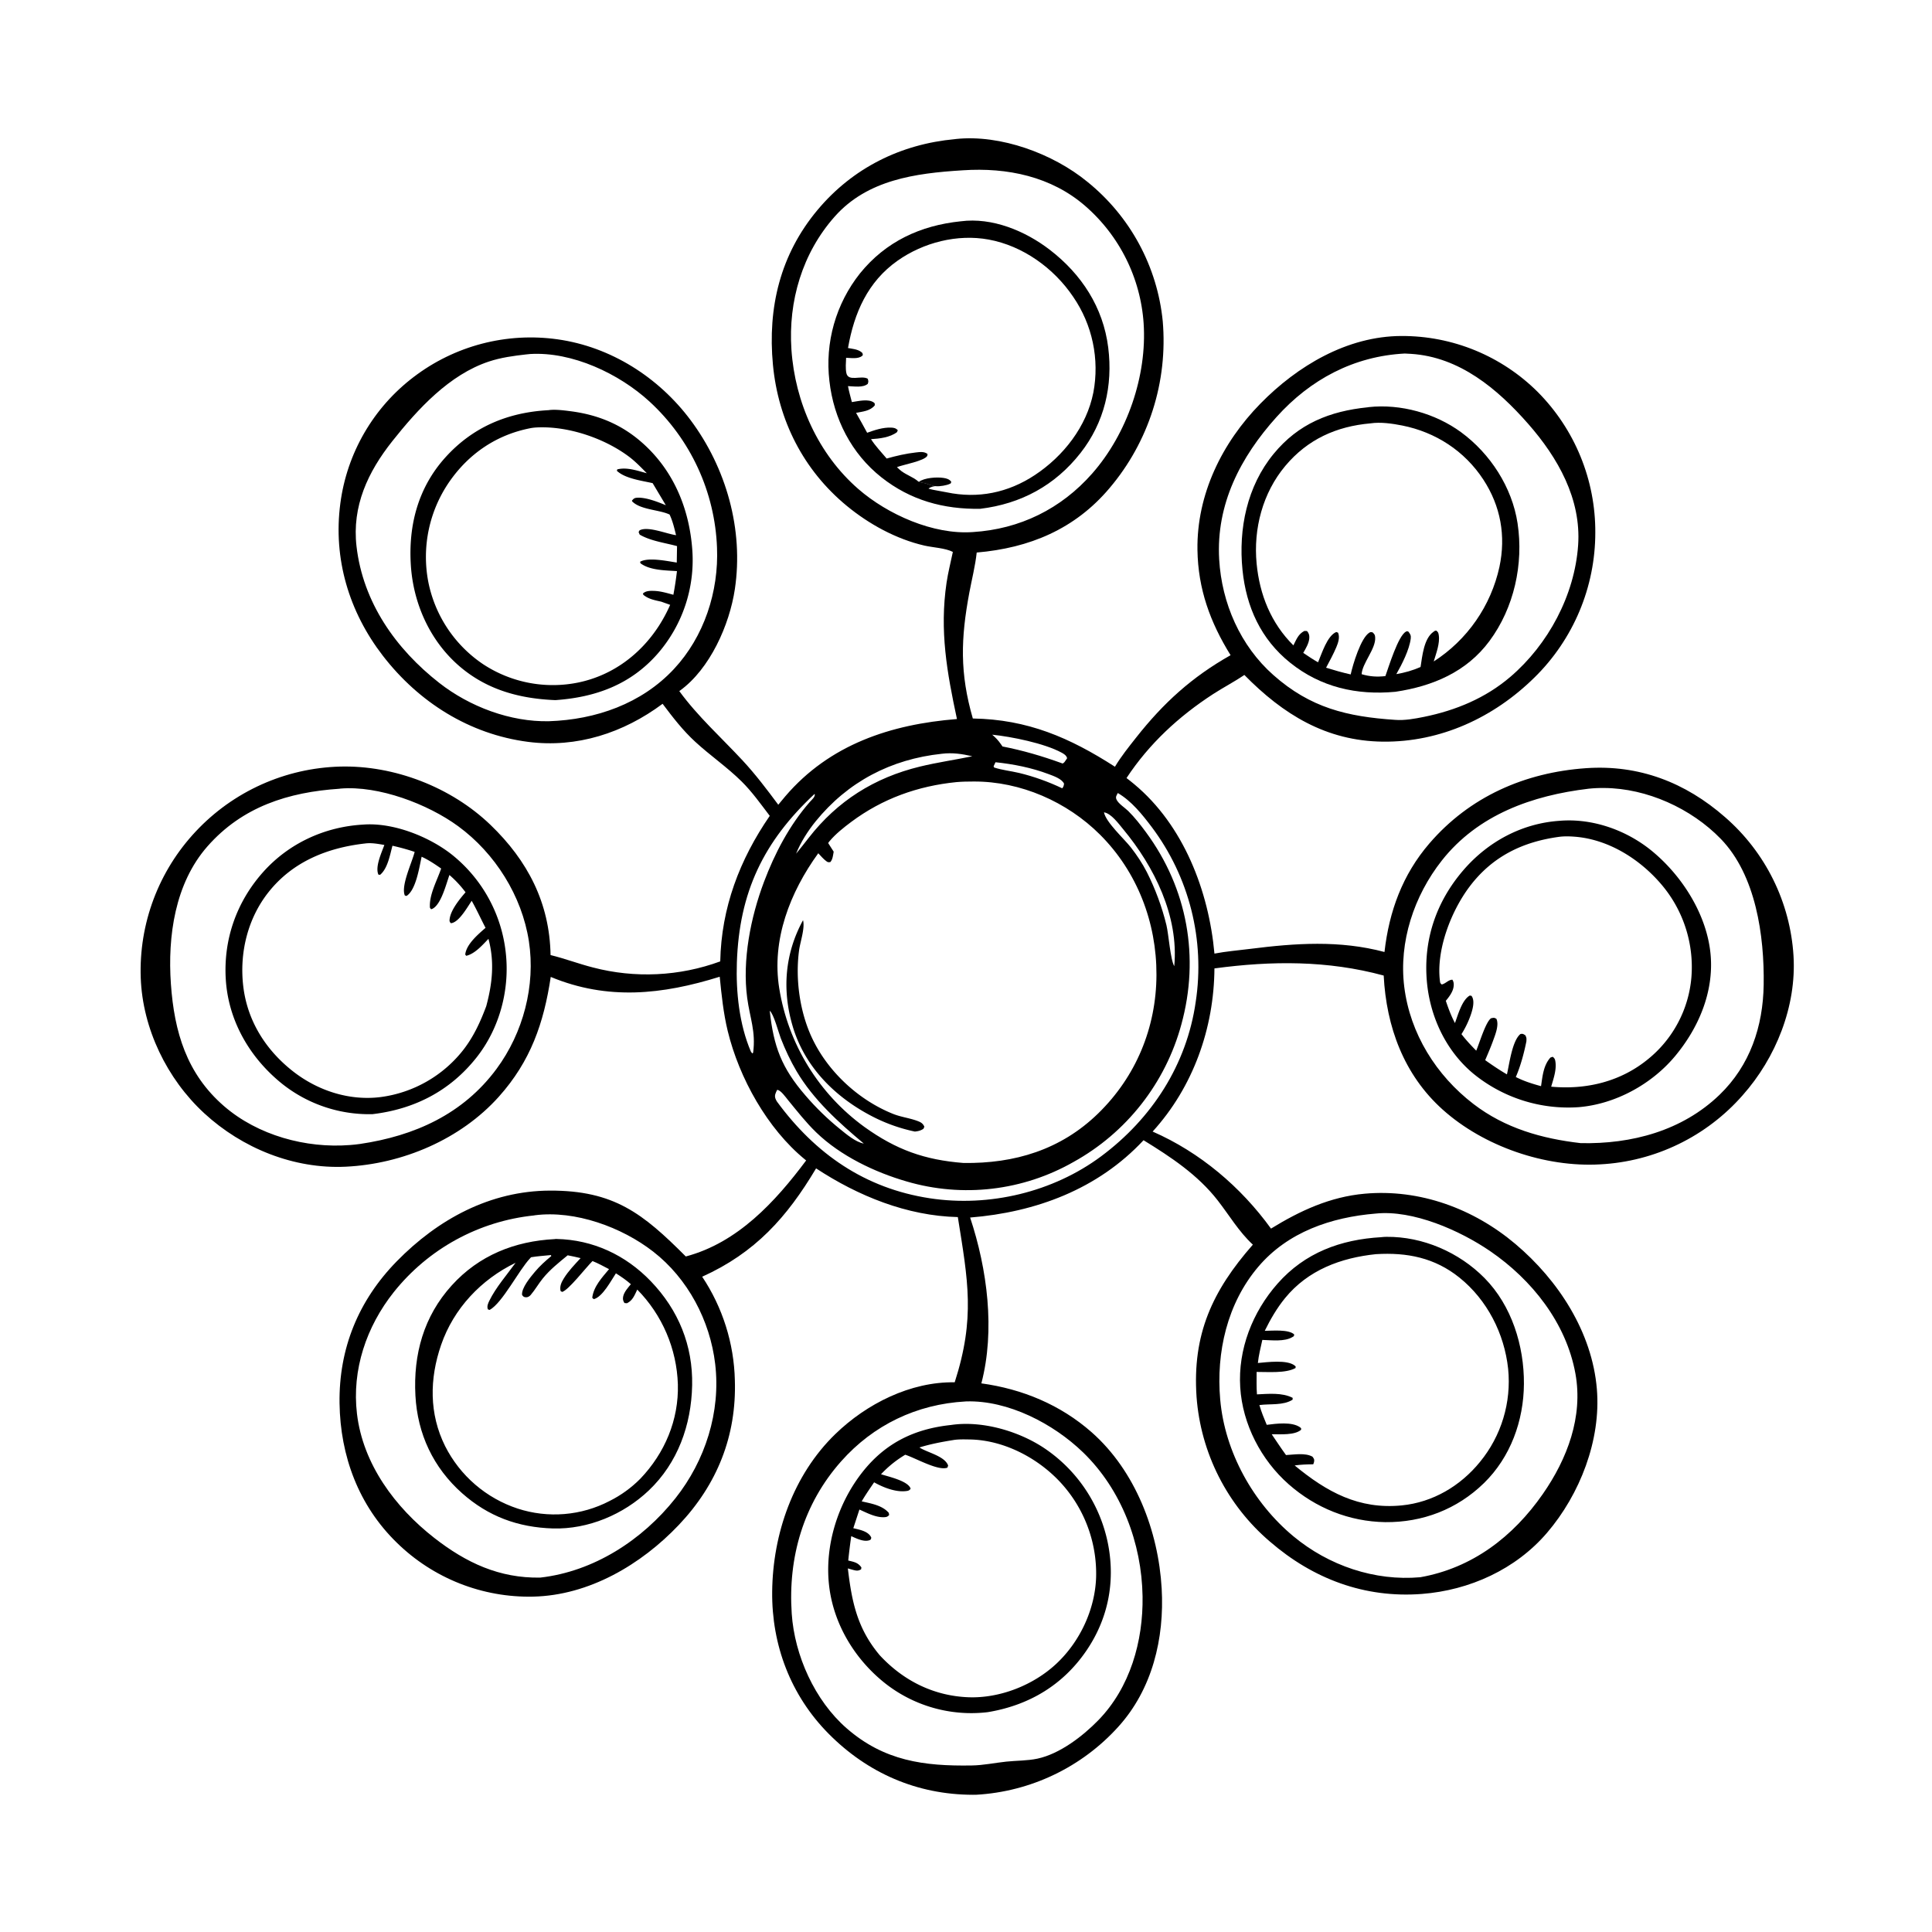 
<svg class="logo-svg" id="logo" xmlns="http://www.w3.org/2000/svg" viewBox="0 0 855 855">
  <path fill="currentColor" d="M422.646 61.576c.113-.019.226-.046.34-.058 19.795-2.113 43.077 6.5 58.241 18.949q.876.706 1.734 1.434.857.728 1.697 1.477.84.749 1.66 1.519.821.77 1.622 1.558.801.79 1.583 1.599.781.809 1.543 1.637.761.829 1.502 1.675.74.847 1.46 1.712.72.865 1.417 1.747.698.882 1.373 1.782.676.9 1.329 1.816.653.916 1.284 1.848.63.932 1.238 1.879.607.948 1.19 1.909.583.963 1.142 1.939.56.976 1.095 1.966.535.989 1.044 1.992.511 1.003.995 2.018.485 1.015.945 2.042.461 1.026.894 2.064.434 1.038.843 2.087.409 1.048.791 2.107.383 1.058.739 2.125.356 1.067.685 2.143.329 1.075.632 2.159.303 1.083.579 2.174.276 1.091.524 2.188.249 1.097.47 2.2.221 1.103.414 2.212.195 1.108.361 2.22.166 1.113.305 2.229t.25 2.236q.106 1.239.181 2.48.076 1.241.121 2.483.044 1.243.059 2.486.014 1.243-.003 2.487-.016 1.243-.064 2.486-.047 1.242-.124 2.483-.077 1.241-.185 2.479-.108 1.239-.246 2.474-.139 1.236-.307 2.468-.169 1.232-.368 2.459-.199 1.228-.429 2.45-.23 1.222-.489 2.438-.26 1.217-.549 2.426-.29 1.209-.608 2.411-.319 1.202-.668 2.395-.348 1.194-.726 2.378-.378 1.185-.785 2.36-.407 1.175-.842 2.34-.436 1.164-.901 2.318-.464 1.153-.957 2.295-.492 1.141-1.014 2.271-.521 1.129-1.069 2.244-.548 1.116-1.124 2.219-.576 1.102-1.178 2.189-.603 1.088-1.232 2.16-.629 1.073-1.285 2.129-.655 1.057-1.337 2.096-.681 1.04-1.388 2.063-.706 1.024-1.438 2.029-.732 1.005-1.488 1.992-.756.987-1.537 1.955-.78.969-1.584 1.917c-15.336 18.177-35.45 26.502-58.77 28.495-.625 5.874-2.165 11.887-3.255 17.705-3.807 20.33-4.273 35.607 1.538 55.74 24.235.392 42.877 8.466 62.896 21.347 2.699-4.527 6.115-8.768 9.375-12.904 12.091-15.339 24.698-26.81 41.801-36.456-9.041-14.567-14.399-29.294-14.663-46.582-.373-24.547 10.876-47.416 27.828-64.719 16.397-16.737 38.423-29.885 62.421-29.961q1.046-.005 2.093.016 1.046.021 2.092.068 1.045.046 2.09.119 1.044.073 2.086.171 1.042.098 2.082.221 1.039.124 2.075.273 1.036.149 2.068.324 1.032.175 2.059.375 1.027.2 2.049.425 1.022.226 2.038.476 1.016.251 2.026.526 1.01.275 2.012.576 1.002.3 1.997.625.994.325 1.981.674.987.349 1.964.723.977.373 1.945.771.969.398 1.926.819.959.422 1.905.867.948.445 1.883.912.936.468 1.861.959.924.491 1.836 1.004.912.514 1.811 1.05.899.536 1.784 1.094.886.558 1.757 1.138.872.579 1.728 1.18.857.601 1.699 1.223.842.622 1.668 1.264.826.642 1.636 1.304.811.663 1.604 1.345.793.682 1.569 1.384.777.702 1.536 1.422.759.72 1.5 1.46.759.765 1.5 1.548.741.784 1.462 1.585.721.801 1.422 1.62.701.819 1.382 1.655.681.837 1.341 1.689.66.852 1.298 1.721.639.868 1.257 1.752.617.884 1.212 1.782.596.899 1.169 1.812.572.913 1.123 1.84.551.927 1.078 1.867.528.941 1.032 1.893.505.953.985 1.918.48.965.938 1.942.457.976.889 1.964.433.988.842 1.985.408.998.791 2.006.384 1.008.743 2.024.358 1.017.692 2.042.333 1.025.642 2.058.308 1.033.592 2.074.282 1.04.54 2.087.257 1.047.488 2.1.232 1.053.437 2.111.205 1.059.384 2.122.179 1.064.332 2.131.154 1.067.28 2.138.127 1.07.227 2.144t.175 2.149q.074 1.075.121 2.152.048 1.077.069 2.155.021 1.078.015 2.156 0 1.115-.028 2.23-.028 1.115-.083 2.229-.056 1.114-.139 2.226-.084 1.112-.194 2.222-.111 1.11-.25 2.217-.138 1.106-.303 2.209-.166 1.103-.358 2.202-.193 1.098-.414 2.192-.221 1.093-.468 2.18-.246 1.088-.521 2.169-.274 1.08-.575 2.154-.301 1.075-.628 2.141-.328 1.065-.681 2.123-.354 1.058-.735 2.107-.379 1.048-.785 2.087-.406 1.039-.837 2.067-.432 1.029-.889 2.046-.457 1.017-.939 2.023-.481 1.005-.989 1.999-.507.994-1.039 1.974-.531.98-1.087 1.947-.555.968-1.135 1.92-.579.953-1.182 1.891-.602.938-1.228 1.862-.626.923-1.275 1.83-.648.907-1.319 1.798-.671.891-1.364 1.765-.694.874-1.407 1.731-.715.857-1.45 1.695-.736.838-1.492 1.659-.756.82-1.532 1.62-.776.801-1.572 1.583c-18.01 17.762-41.618 28.704-67.134 28.416-25.103-.284-44.111-12.05-61.285-29.523-4.41 3.023-9.283 5.528-13.787 8.449-15.192 9.854-28.353 22.001-38.355 37.18q1.734 1.313 3.401 2.709c21.872 18.199 33.002 47.288 35.51 74.978 5.131-.981 10.504-1.419 15.69-2.073 20.105-2.539 39.679-3.93 59.561 1.365 2.043-17.979 7.963-34.192 19.831-47.997 17.841-20.755 42.277-31.448 69.314-33.345 23.453-1.645 43.996 6.279 61.547 21.645q.83.72 1.641 1.46.81.74 1.603 1.501.793.76 1.567 1.539.773.78 1.528 1.579.754.798 1.487 1.615.735.817 1.447 1.652.714.835 1.406 1.687.693.852 1.364 1.722.671.869 1.32 1.755.649.886 1.277 1.787.627.902 1.232 1.818.604.917 1.187 1.848.582.932 1.14 1.878.558.945 1.093 1.904.535.959 1.045 1.932.511.972.997 1.957.486.984.948 1.98.462.997.899 2.005.437 1.007.849 2.026.412 1.018.798 2.046.387 1.028.747 2.065.361 1.037.696 2.083.335 1.046.644 2.1.308 1.054.592 2.115.282 1.061.538 2.129.257 1.068.486 2.143.23 1.074.433 2.153.202 1.079.379 2.163.176 1.084.325 2.172.15 1.088.272 2.179t.216 2.186q.095 1.094.163 2.19c1.372 22.357-7.793 45.189-22.533 61.761q-.741.844-1.504 1.67-.762.826-1.545 1.632-.782.805-1.585 1.592-.802.787-1.624 1.553-.822.766-1.663 1.512-.841.745-1.7 1.47t-1.736 1.426q-.877.703-1.771 1.384-.894.681-1.805 1.339-.911.658-1.837 1.294-.927.635-1.869 1.248-.942.612-1.899 1.2-.957.588-1.929 1.153-.972.564-1.957 1.104-.985.54-1.984 1.055-.999.516-2.01 1.005-1.011.49-2.034.955-1.023.466-2.057.904-1.034.44-2.079.852-1.045.414-2.099.801-1.055.387-2.119.748-1.065.36-2.137.694-1.073.334-2.154.642-1.081.307-2.168.588-1.088.28-2.183.533-1.095.253-2.195.479-1.101.226-2.207.424-1.106.198-2.217.368-1.111.171-2.224.314-1.115.143-2.233.258-1.117.115-2.238.202-1.12.088-2.242.147c-24.365 1.414-51.536-7.926-69.72-24.233-17.174-15.401-24.948-36.665-26.104-59.325-24.819-6.752-49.628-6.556-74.904-3.157-.186 26.439-9.4 52.494-27.351 72.199 20.93 9.159 39.039 24.49 52.382 42.948 12.88-7.93 26.177-14.074 41.424-15.444 24.402-2.192 48.193 6.588 66.748 22.256 18.993 16.039 33.942 38.989 36.041 64.186 1.879 22.569-7.501 46.624-22.059 63.624-13.856 16.18-34.285 25.435-55.382 27.055-25.381 1.949-48.211-6.698-67.248-23.168q-.877-.747-1.734-1.516-.857-.77-1.696-1.559-.839-.79-1.657-1.599-.819-.811-1.617-1.64-.798-.831-1.576-1.68-.777-.85-1.534-1.718-.756-.869-1.491-1.756-.735-.887-1.446-1.792-.713-.905-1.403-1.827-.689-.922-1.356-1.861-.667-.939-1.31-1.894-.643-.955-1.264-1.926-.619-.971-1.215-1.957-.596-.985-1.167-1.986-.571-1-1.117-2.015-.546-1.014-1.066-2.042-.521-1.027-1.016-2.066-.496-1.04-.965-2.092-.47-1.052-.912-2.115-.444-1.063-.861-2.137-.417-1.074-.807-2.158-.39-1.083-.754-2.176-.363-1.093-.699-2.195-.336-1.101-.645-2.211-.309-1.109-.59-2.226-.282-1.116-.536-2.24-.253-1.123-.48-2.253-.226-1.129-.424-2.264-.198-1.135-.368-2.274-.17-1.139-.312-2.282-.141-1.143-.255-2.29-.113-1.146-.198-2.295c-1.902-27.699 7.015-46.98 24.921-67.362-6.27-5.826-10.367-12.912-15.578-19.605-8.807-11.316-20.73-19.202-32.799-26.614-20.236 21.693-47.689 31.875-76.746 34.218 7.593 22.919 11.14 49.819 4.971 73.386 18.114 2.488 34.977 9.457 48.793 21.625 19.381 17.069 29.567 43.807 31.006 69.192 1.248 22.044-4.146 44.574-19.244 61.206q-.75.828-1.519 1.638-.77.809-1.558 1.599-.789.79-1.597 1.562-.808.771-1.634 1.522-.826.751-1.67 1.482-.845.731-1.707 1.442-.862.709-1.741 1.399-.879.689-1.775 1.356-.896.667-1.807 1.313-.912.645-1.838 1.268-.927.623-1.869 1.222-.942.601-1.898 1.177-.956.577-1.926 1.131-.97.553-1.953 1.083-.984.53-1.979 1.036-.996.505-2.004.987-1.008.481-2.027.938-1.019.457-2.049.889-1.029.431-2.07.838-1.04.407-2.09.788-1.05.381-2.108.737-1.059.355-2.126.685-1.067.33-2.142.633-1.075.303-2.157.581-1.082.277-2.17.529-1.088.251-2.183.475-1.094.225-2.193.422-1.1.198-2.203.369-1.104.17-2.212.315-1.107.144-2.218.261-1.111.117-2.224.207-1.114.09-2.229.153-.735.012-1.469.011c-24.666-.044-46.557-9.588-63.842-27.054-16.721-16.896-25.193-39.157-24.943-62.857.27-25.602 9.321-51.647 27.925-69.703 13.841-13.434 33.306-23.255 52.851-22.926 9.154-28.47 5.861-45.023 1.385-73.121-22.487-.506-44.186-9.36-62.73-21.553-12.92 21.7-26.955 37.35-50.408 47.946q.844 1.267 1.643 2.562.799 1.296 1.551 2.619.753 1.323 1.458 2.671.706 1.349 1.363 2.721.658 1.373 1.267 2.768.608 1.395 1.168 2.81.559 1.415 1.068 2.849.509 1.435.967 2.886.459 1.451.865 2.918.407 1.466.762 2.947.354 1.48.657 2.971.302 1.492.552 2.993.249 1.502.446 3.011.196 1.509.339 3.024.144 1.516.233 3.035.09 1.519.126 3.041c.775 24.582-7.797 46.074-24.748 63.967-16.676 17.604-39.799 31.242-64.497 31.782q-1.04.022-2.081.02-1.041-.003-2.082-.032-1.04-.029-2.079-.084-1.04-.055-2.076-.135-1.038-.081-2.073-.187-1.035-.106-2.067-.238-1.032-.133-2.061-.29-1.029-.158-2.053-.342-1.024-.183-2.044-.392-1.019-.209-2.033-.443-1.014-.234-2.022-.493-1.008-.26-2.009-.544-1.001-.284-1.995-.593-.994-.309-1.98-.643-.985-.334-1.962-.692-.978-.358-1.945-.74-.968-.383-1.926-.789-.958-.407-1.905-.837-.948-.43-1.884-.884-.937-.453-1.862-.93-.925-.476-1.837-.976-.913-.5-1.813-1.022-.9-.522-1.787-1.066-.887-.545-1.761-1.111-.872-.566-1.731-1.154-.859-.587-1.702-1.197-.844-.609-1.672-1.239-.829-.63-1.641-1.28-.812-.65-1.609-1.32-.796-.67-1.575-1.36-.779-.69-1.54-1.399-.762-.709-1.506-1.437c-16.913-16.437-25.063-38.359-25.385-61.76-.333-24.233 8.369-45.48 25.302-62.785 18.199-18.597 41.304-31.218 67.823-31.305 28.354-.094 41.137 10.15 60.108 29.145 22.935-6.069 39.575-24.164 53.264-42.495l-.526-.424c-16.627-13.604-29.109-36.008-34.178-56.84-1.911-7.853-2.748-16.003-3.547-24.034-25.361 7.924-49.606 10.54-74.779.084-3.076 20.454-8.906 37.301-22.963 52.995-16.921 18.892-42.623 29.792-67.776 30.988-22.991 1.093-45.784-8.158-62.594-23.64-16.5-15.196-27.306-37.47-28.114-59.943q-.04-1.111-.052-2.221-.012-1.111.003-2.221.015-1.111.058-2.221.043-1.11.113-2.219.07-1.109.168-2.215.097-1.106.222-2.21.125-1.104.277-2.204.152-1.101.331-2.197.179-1.096.386-2.188.206-1.091.439-2.178.233-1.086.493-2.166.26-1.08.546-2.153.286-1.073.6-2.139.313-1.065.652-2.123.339-1.058.705-2.107.365-1.05.756-2.089.391-1.04.808-2.07.417-1.029.859-2.049.442-1.019.909-2.027.467-1.008.959-2.004.492-.996 1.008-1.98.516-.984 1.057-1.954.54-.971 1.105-1.928.564-.957 1.152-1.899.588-.943 1.198-1.87.611-.928 1.244-1.841.634-.912 1.289-1.809.656-.896 1.334-1.776.678-.881 1.377-1.743.699-.863 1.42-1.709.72-.846 1.462-1.673.741-.827 1.502-1.636.767-.819 1.554-1.618.787-.8 1.593-1.579.807-.78 1.633-1.539.826-.76 1.67-1.498.845-.74 1.706-1.457.862-.718 1.742-1.414.88-.696 1.776-1.371.897-.674 1.809-1.327.913-.652 1.842-1.281.929-.629 1.873-1.235.944-.607 1.903-1.189.958-.583 1.932-1.141.973-.558 1.959-1.093.987-.535 1.986-1.044.999-.51 2.01-.995 1.012-.485 2.035-.945 1.024-.46 2.057-.894 1.034-.435 2.079-.844 1.045-.409 2.1-.791 1.054-.384 2.118-.74 1.063-.357 2.136-.687 1.072-.33 2.152-.634 1.08-.304 2.167-.581 1.088-.277 2.181-.527 1.094-.25 2.193-.473 1.1-.223 2.204-.419 1.105-.196 2.213-.364 1.11-.168 2.223-.309 1.113-.141 2.228-.254 1.116-.114 2.235-.2 1.118-.085 2.239-.144 1.121-.059 2.242-.089c24.073-.641 49.292 9.144 66.611 25.801 16.457 15.828 26.192 34.522 26.584 57.617 6.318 1.538 12.424 3.873 18.725 5.48q1.732.454 3.481.841 1.748.389 3.51.71 1.762.321 3.535.575 1.773.254 3.555.441 1.781.186 3.568.305 1.787.119 3.577.17 1.791.051 3.582.033 1.791-.017 3.58-.102 1.789-.085 3.574-.238 1.784-.153 3.561-.374 1.777-.221 3.546-.508 1.767-.288 3.523-.643 1.756-.354 3.496-.776 1.741-.421 3.465-.908 1.724-.487 3.428-1.039 1.704-.552 3.385-1.169c.485-23.743 8.574-45.021 21.912-64.407-3.936-5.153-7.805-10.621-12.421-15.192-6.413-6.351-13.871-11.449-20.501-17.537-5.562-5.106-9.978-10.857-14.496-16.861-17.311 12.888-37.98 19.641-59.556 16.843-25.943-3.364-48.392-17.554-64.266-38.14-14.974-19.419-22.042-42.958-18.792-67.408q.135-1.029.295-2.055.16-1.025.345-2.046.185-1.021.396-2.037.211-1.016.446-2.027.236-1.01.496-2.015.261-1.004.546-2.002.286-.998.596-1.988.31-.991.644-1.973.334-.983.693-1.957.359-.974.741-1.939.383-.964.79-1.919.406-.955.836-1.899.43-.945.883-1.879.453-.934.929-1.856.476-.922.975-1.833.499-.91 1.02-1.807.521-.897 1.065-1.782.543-.884 1.108-1.755.565-.871 1.151-1.727.586-.856 1.193-1.698.608-.842 1.235-1.668.628-.826 1.276-1.637.648-.81 1.317-1.604.668-.795 1.355-1.572.688-.777 1.394-1.538.707-.76 1.431-1.502.725-.743 1.469-1.467.743-.725 1.504-1.43.76-.706 1.539-1.393.778-.686 1.573-1.354.795-.667 1.607-1.314.81-.648 1.638-1.274.84-.64 1.695-1.26.855-.619 1.725-1.218.87-.598 1.755-1.175.885-.576 1.783-1.131.899-.554 1.811-1.086.912-.531 1.837-1.04.924-.51 1.862-.995.938-.486 1.887-.949.948-.463 1.909-.902.96-.44 1.931-.854.971-.415 1.952-.806.98-.391 1.97-.758.99-.367 1.99-.709.999-.342 2.005-.658 1.008-.318 2.022-.61 1.014-.292 2.036-.558 1.021-.267 2.049-.509 1.028-.241 2.061-.457 1.034-.216 2.072-.406 1.039-.191 2.082-.355 1.043-.165 2.09-.303 1.046-.139 2.096-.252 1.05-.113 2.102-.199 1.052-.087 2.107-.148 1.054-.06 2.109-.094 1.055-.034 2.112-.043 1.055-.008 2.111.009 1.056.018 2.111.062 1.055.044 2.108.114 1.054.07 2.106.166 1.051.096 2.1.219 1.049.122 2.094.27c23.498 3.304 44.673 16.793 58.792 35.693 15.828 21.19 23.567 48.493 19.641 74.809-2.359 15.816-11.003 35.327-24.31 44.961-.096.069-.194.135-.291.203 8.221 11.257 18.562 20.52 28.001 30.681 5.714 6.151 10.805 12.884 15.807 19.615q1.528-1.887 3.106-3.733c19.658-22.98 46.706-31.868 75.97-34.194-4.421-20.64-7.74-39.049-4.605-60.312.676-4.583 1.852-9.112 2.788-13.649-3.332-1.724-8.799-1.931-12.614-2.808-12.479-2.868-24.511-9.483-34.331-17.576-19.177-15.807-30.348-37.803-32.679-62.47-2.388-25.282 3.248-48.771 19.743-68.481 15.547-18.578 36.823-29.145 60.837-31.34Zm.67 284.537c-17.145 1.72-32.732 7.282-46.616 17.627-3.303 2.461-6.921 5.334-9.57 8.502-.358.427-.364.459-.624.857l2.435 3.807c-.291 1.568-.399 3.328-1.452 4.583-.903.145-1.034.185-1.82-.385-1.296-.941-2.44-2.341-3.55-3.5-12.499 17.245-20.753 38.337-17.259 59.855q.184 1.138.395 2.27.211 1.133.45 2.26.239 1.127.505 2.249.267 1.121.561 2.236.294 1.114.615 2.221.322 1.106.669 2.205.348 1.099.723 2.188.375 1.09.776 2.17.401 1.081.829 2.151.428 1.069.882 2.129.454 1.06.932 2.107.48 1.048.985 2.084.505 1.036 1.034 2.06.531 1.023 1.085 2.033.555 1.01 1.134 2.006.58.996 1.183 1.978.604.982 1.232 1.949.628.966 1.278 1.918.651.951 1.325 1.885.674.935 1.37 1.853.697.918 1.415 1.819.72.901 1.46 1.783.741.883 1.503 1.747.762.865 1.545 1.71.783.846 1.586 1.672.803.827 1.627 1.633.823.806 1.666 1.592.842.786 1.705 1.552.862.765 1.742 1.509.88.744 1.778 1.466t1.813 1.422q.916.699 1.848 1.377c14.108 10.135 26.675 14.625 43.857 15.969 22.635.324 43.12-5.836 59.629-21.928 16.748-16.326 25.704-37.971 25.788-61.297.084-23.191-8.507-45.643-24.98-62.076-14.602-14.567-35.185-23.602-55.899-23.51-2.531.011-5.071.031-7.593.261Zm-273.066 2.943c-22.654 1.493-43.018 7.963-58.432 25.484-14.407 16.376-17.669 39.787-16.191 60.889 1.485 21.205 6.959 39.775 23.546 54.111 14.947 12.917 36.202 18.724 55.675 17.189 1.486-.117 2.962-.252 4.436-.471 24.133-3.553 45.639-13.176 60.466-33.242 11.776-15.937 17.319-36.815 14.31-56.462-3.069-20.038-14.955-38.944-31.269-50.892-13.459-9.858-35.24-18.099-52.129-16.678-.139.012-.274.048-.412.071Zm276.978 271.156c-21.497 1.207-40.663 10.348-54.989 26.497-16.691 18.811-23.549 42.468-21.866 67.389 1.248 18.5 10.194 38.441 24.291 50.739 16.585 14.468 34.217 16.815 55.366 16.465 5.128-.069 10.227-1.171 15.323-1.706 4.551-.478 9.353-.363 13.818-1.325 9.849-2.123 19.946-9.883 26.83-16.936 14.114-14.459 19.948-35.025 19.636-54.863-.369-23.506-9.311-47.266-26.349-63.74-13.093-12.661-33.09-23.108-51.676-22.544-.128.004-.256.016-.384.024ZM703.044 349.038c-24.908 2.964-48.963 11.487-64.959 31.774-12.313 15.615-19.114 36.02-16.638 55.904 2.58 20.722 14.146 39.212 30.63 51.858 13.97 10.718 30.231 15.335 47.469 17.317 22.466.485 44.853-5.421 61.412-21.369 13.513-13.013 19.271-30.259 19.553-48.734.33-21.558-3.425-48.516-18.995-64.556-13.066-13.462-32.682-22.368-51.518-22.505q-3.486-.051-6.954.312Zm-470.194-192.193c-5.581.633-11.078 1.365-16.437 3.135-17.583 5.811-31.499 21.034-42.742 35.19-10.882 13.703-17.95 28.808-15.895 46.62 2.854 24.751 17.355 45.388 36.672 60.472 13.402 10.464 31.394 17.291 48.521 16.911 20.669-.688 40.906-7.721 55.259-23.083 13.366-14.307 19.893-34.289 19.083-53.756q-.043-1.141-.115-2.28-.072-1.14-.172-2.277-.1-1.137-.227-2.272-.128-1.134-.283-2.265-.156-1.131-.34-2.258-.183-1.127-.395-2.249-.211-1.122-.45-2.239-.239-1.116-.505-2.227-.267-1.11-.56-2.214-.294-1.103-.615-2.199-.321-1.096-.668-2.183-.348-1.087-.722-2.166-.374-1.079-.775-2.147-.401-1.07-.828-2.128-.427-1.059-.881-2.107-.453-1.048-.932-2.084-.479-1.037-.984-2.062-.504-1.024-1.034-2.036-.529-1.012-1.083-2.01-.555-.999-1.133-1.983-.578-.984-1.182-1.954-.603-.97-1.229-1.925-.626-.954-1.276-1.893-.649-.938-1.322-1.861-.673-.922-1.369-1.828-.695-.906-1.412-1.794-.718-.888-1.456-1.758-.74-.87-1.499-1.722-.76-.852-1.542-1.685-.781-.832-1.583-1.645-.801-.814-1.622-1.607-.821-.793-1.662-1.566c-13.472-12.369-34.237-22.164-52.858-21.047-.592.036-1.158.102-1.746.18Zm192.873-81.458c-20.585 1.289-41.865 4.154-56.323 20.457-14.362 16.195-20.6 37.426-19.158 58.831 1.572 23.34 11.823 46.275 29.612 61.74 12.96 11.268 33.172 20.307 50.643 19.05 20.834-1.293 39.084-10.26 52.886-25.96 15.385-17.503 24.307-43.215 22.72-66.493q-.064-.925-.15-1.848-.087-.923-.196-1.844-.109-.921-.241-1.839-.132-.918-.287-1.833-.154-.914-.331-1.825-.176-.91-.375-1.816-.2-.906-.42-1.807-.221-.901-.465-1.796-.243-.895-.508-1.784-.265-.888-.551-1.771-.287-.881-.595-1.756-.308-.875-.638-1.741-.329-.867-.68-1.726-.351-.858-.723-1.708-.372-.85-.765-1.69-.392-.841-.805-1.671-.414-.83-.847-1.65-.434-.82-.887-1.629-.453-.81-.926-1.607-.473-.798-.965-1.584-.493-.785-1.004-1.559-.511-.774-1.041-1.534-.531-.761-1.08-1.508-.548-.748-1.115-1.482-.567-.735-1.151-1.454-.585-.72-1.187-1.426-.603-.705-1.222-1.395-.619-.69-1.255-1.365-.637-.675-1.288-1.335-.653-.658-1.321-1.302-.668-.642-1.353-1.268-.683-.627-1.383-1.236c-15.067-13.141-34.61-17.17-54.217-15.866l-.406.03ZM621.674 156.451c-22.554 1.18-41.768 11.442-56.764 28.112-15.93 17.708-26.794 38.563-25.367 63.002 1.132 19.387 9.345 38.219 23.982 51.177 16.4 14.519 32.602 18.404 53.895 19.832 4.159.33 8.667-.495 12.733-1.32 14.075-2.855 27.224-8.299 38.22-17.689 16.794-14.34 28.49-36.174 30.024-58.299 1.419-20.472-8.96-38.716-22.079-53.669-13.586-15.486-30.396-29.622-51.835-30.996q-1.404-.09-2.809-.15Zm-12.89 380.613c-19.625 1.622-38.828 8.117-51.925 23.524-13.791 16.223-18.699 37.905-16.859 58.781 2.048 23.232 14.6 45.768 32.467 60.574 15.587 12.917 35.896 19.847 56.083 18.055 22.983-4.076 41.05-17.883 54.235-36.854 10.805-15.544 17.871-34.138 14.417-53.233-4.062-22.452-19.238-41.556-37.737-54.227-13.3-9.111-34.157-18.37-50.681-16.62Zm-372.449.823q-1.13.116-2.255.261-1.126.145-2.249.318-1.122.172-2.239.373-1.118.201-2.23.429-1.112.228-2.219.484-1.106.255-2.205.538-1.1.283-2.192.593-1.092.311-2.177.648-1.084.338-2.159.702-1.075.363-2.142.754-1.065.391-2.122.808-1.056.417-2.102.861-1.045.443-2.079.912-1.034.47-2.056.964-1.022.495-2.031 1.014-1.01.52-2.006 1.065-.996.545-1.979 1.114-.983.57-1.95 1.163-.968.593-1.92 1.211-.953.618-1.89 1.258-.938.641-1.858 1.305-.921.664-1.825 1.351-.904.686-1.791 1.395-.886.709-1.756 1.44-.869.731-1.72 1.483-.851.752-1.682 1.525-.832.773-1.644 1.567-.811.793-1.604 1.607-.792.813-1.564 1.646-.771.833-1.522 1.685-.751.852-1.481 1.722-.729.87-1.436 1.758c-12.101 15.25-18.587 34.335-16.273 53.826 2.647 22.301 16.904 41.432 34.235 54.95 14.1 10.997 28.749 17.847 46.836 17.549 23.683-2.673 45.193-16.585 59.862-35.113 13.211-16.686 20.102-38.19 17.592-59.431-2.271-19.223-12.103-37.823-27.472-49.759-13.898-10.795-34.508-18.331-52.295-16.053-.135.017-.268.051-.402.077ZM494.68 350.949c-.496 1.02-1.08 1.614-.624 2.763.745 1.873 3.8 3.775 5.24 5.196 2.873 2.835 5.479 6.178 7.873 9.424 18.363 24.899 23.806 55.379 15.615 85.113q-.326 1.197-.681 2.385-.355 1.187-.74 2.366-.385 1.178-.799 2.347-.414 1.169-.857 2.327-.444 1.157-.916 2.305-.472 1.147-.973 2.28-.5 1.135-1.029 2.256-.529 1.121-1.085 2.23-.556 1.107-1.141 2.201-.584 1.094-1.195 2.173-.612 1.079-1.249 2.142-.638 1.063-1.303 2.11-.664 1.047-1.355 2.077-.69 1.03-1.406 2.042-.715 1.013-1.456 2.007-.74.994-1.506 1.97-.766.975-1.556 1.931-.789.957-1.603 1.893-.813.936-1.649 1.851-.837.916-1.696 1.81-.859.894-1.74 1.766-.881.872-1.784 1.723-.902.85-1.826 1.677-.923.828-1.868 1.632-.943.804-1.908 1.584-.964.78-1.946 1.536-.984.756-1.985 1.486-1.002.731-2.021 1.437-1.02.706-2.057 1.386-1.037.68-2.09 1.335-1.054.653-2.123 1.281-1.07.627-2.154 1.228-1.036.591-2.086 1.155-1.05.564-2.115 1.102-1.064.537-2.141 1.048-1.078.511-2.168.995-1.09.484-2.191.94-1.101.456-2.214.884-1.113.429-2.236.829-1.122.4-2.255.773-1.132.372-2.275.715-1.141.344-2.291.658-1.15.315-2.308.601-1.157.286-2.321.542-1.165.257-2.335.485-1.171.227-2.346.425t-2.356.366q-1.181.169-2.365.307-1.184.139-2.372.248-1.187.109-2.377.188-1.19.079-2.381.129-1.191.049-2.383.069-1.192.019-2.384.009-1.192-.011-2.384-.051t-2.381-.11q-1.191-.07-2.378-.171-1.188-.1-2.374-.23-1.185-.13-2.366-.289-1.182-.16-2.359-.348-1.177-.19-2.349-.408-1.172-.219-2.338-.466-1.167-.248-2.326-.525-1.16-.277-2.312-.583-1.152-.306-2.296-.641c-14.199-4.095-29.369-11.352-40.09-21.72-4.592-4.44-8.458-9.411-12.503-14.334-.917-1.117-3.359-4.593-4.816-4.488-.586 1.218-1.274 2.417-.762 3.792.181.487.403.958.695 1.388 16.976 23.127 38.911 38.401 67.644 42.781 26.254 4.003 54.507-2.692 75.877-18.619 22.421-16.712 37.831-40.499 41.798-68.342q.192-1.265.353-2.534.161-1.269.29-2.542.13-1.273.227-2.549.097-1.275.163-2.553.066-1.278.099-2.557.034-1.278.037-2.558.003-1.279-.028-2.558-.029-1.279-.09-2.557-.062-1.278-.155-2.554-.093-1.276-.217-2.55-.125-1.273-.282-2.543-.156-1.269-.343-2.535-.188-1.265-.407-2.525-.219-1.261-.47-2.515-.25-1.254-.531-2.503-.282-1.248-.594-2.488-.312-1.24-.655-2.473-.344-1.233-.717-2.456-.374-1.223-.777-2.438-.404-1.214-.838-2.417-.434-1.203-.897-2.396-.464-1.192-.957-2.372-.493-1.181-1.015-2.348-.522-1.168-1.074-2.322-.551-1.155-1.131-2.296-.58-1.141-1.187-2.266t-1.243-2.235q-.635-1.111-1.298-2.204-.663-1.095-1.353-2.172-.69-1.077-1.406-2.137-.716-1.06-1.459-2.102-.743-1.042-1.511-2.065c-4.18-5.529-8.947-11.516-15.021-15.06Zm-134.196.395c-22.556 21.061-33.352 43.427-34.389 74.685-.431 12.992 1.05 27.258 6.181 39.294l.606.861.406-.288c1.264-9.463-1.441-15.391-2.629-24.303-2.229-16.712 1.534-35.63 7.428-51.289 4.773-12.68 11.274-25.078 20.218-35.315.767-.877 2.748-2.533 2.179-3.644Zm56.303-17.765c-22.446 2.373-41.593 12.378-55.825 29.904-3.369 4.149-6.694 9.356-8.655 14.32 1.898-2.277 3.705-4.635 5.538-6.965 12.739-16.375 29.069-26.68 49.278-31.589 7.64-1.856 15.468-2.973 23.167-4.567-4.533-1.05-8.841-1.675-13.503-1.103Zm-76.146 113.726c1.717 15.846 5.244 25.277 15.814 37.502q3.493 4.074 7.343 7.814 3.85 3.739 8.024 7.112c2.806 2.269 6.832 5.691 10.454 6.346-11.152-9.347-22.308-19.394-29.788-32.068-2.697-4.571-5.021-9.549-6.944-14.495-.986-2.534-3.137-10.834-4.903-12.212Zm147.913-87.812c.891 4.465 8.971 11.752 11.942 15.568 2.593 3.329 5.091 7.076 7.011 10.84 3.722 7.301 6.776 15.597 8.699 23.553.974 4.031 1.732 15.209 3.459 18.117 2.071-22.125-8.865-44.061-22.62-60.62-2.001-2.41-5.292-6.986-8.49-7.457Zm-49.459-34.359c1.541 1.319 2.703 2.529 3.85 4.199l.434.627c.086.126.169.254.253.382 8.958 1.746 17.489 4.242 26.07 7.347.68.246.497.331 1.227-.272.145-.119.237-.292.356-.438l.974-1.433c-.343-1.27-1.413-1.906-2.508-2.497-7.638-4.126-22.161-7.05-30.655-7.914Zm1.46 12.196-.836 1.772.222.55c3.573 1.172 7.381 1.538 11.037 2.408 6.419 1.528 13.129 3.944 19.098 6.804.641-.766.644-1.081.817-2.038-.986-2.196-4.745-3.454-6.914-4.269-7.491-2.813-15.479-4.399-23.424-5.226Z"/>
  <path fill="currentColor" d="M245.47 548.361c.522-.071.34-.068.843-.057 16.076.331 30.559 7.104 41.697 18.697 12.227 12.724 18.663 28.421 18.294 46.09-.365 17.509-6.341 34.3-19.18 46.504-11.214 10.658-26.866 17.249-42.393 16.821-15.466-.471-28.627-5.295-40.236-15.601-12.759-11.328-19.739-26.22-20.653-43.214-.98-18.233 3.665-35.054 16.079-48.748 12.069-13.312 27.852-19.581 45.549-20.492Zm-2.119 7.104c-2.759.282-5.581.464-8.315.92-.127.13-.256.258-.38.39-5.142 5.427-12.268 19.802-17.988 22.942l-.767-.277c-.495-1.364.059-2.588.666-3.828 2.866-5.856 7.779-11.487 11.597-16.768-15.257 7.38-27.398 20.229-32.957 36.351-5.15 14.942-5.349 30.473 1.791 44.809q.613 1.212 1.284 2.392.671 1.181 1.399 2.326.728 1.146 1.512 2.255.783 1.109 1.62 2.179.836 1.069 1.725 2.096.888 1.026 1.826 2.009.938.982 1.922 1.916.984.935 2.014 1.821 1.03.885 2.101 1.719 1.071.834 2.182 1.614 1.111.78 2.26 1.505 1.147.725 2.33 1.393 1.182.668 2.396 1.277 1.213.609 2.455 1.157 1.242.549 2.509 1.036 1.268.487 2.557.912 1.245.406 2.509.75 1.264.343 2.544.624 1.28.28 2.572.497 1.292.216 2.593.368 1.301.152 2.609.239 1.307.087 2.616.109 1.31.023 2.62-.021 1.309-.043 2.615-.15 1.305-.108 2.604-.281 1.298-.172 2.587-.409 1.289-.236 2.564-.537 1.275-.3 2.534-.663t2.498-.79q1.239-.425 2.455-.912 1.217-.486 2.407-1.033 1.19-.546 2.352-1.151 1.886-.943 3.688-2.036 1.802-1.093 3.51-2.33 1.708-1.237 3.309-2.608 1.601-1.371 3.085-2.869c10.826-11.317 17.054-26.005 16.626-41.78q-.047-1.459-.161-2.914-.115-1.455-.297-2.903-.182-1.448-.431-2.886-.25-1.438-.566-2.863-.316-1.426-.699-2.834-.382-1.409-.829-2.799-.448-1.389-.959-2.756-.511-1.367-1.086-2.708-.575-1.342-1.212-2.656-.636-1.313-1.334-2.595-.697-1.283-1.453-2.531-.756-1.248-1.569-2.46-.813-1.212-1.682-2.385-.869-1.172-1.792-2.303-.923-1.131-1.898-2.218-.974-1.086-1.998-2.127c-1.181 2.442-1.987 4.811-4.561 6.053l-1.098-.094c-.659-.974-.823-1.792-.567-2.966.429-1.956 2.138-3.849 3.391-5.37-2.079-1.854-4.271-3.324-6.616-4.817-2.157 3.251-5.888 10.429-9.792 11.441l-.683-.602c.587-5.013 4.338-8.964 7.436-12.683-2.405-1.242-4.801-2.585-7.318-3.582-2.989 2.939-10.505 12.771-13.433 13.669l-.689-.394c-.502-2.082.364-3.881 1.444-5.623 2.035-3.284 4.802-6.12 7.409-8.954-1.902-.441-3.797-.894-5.717-1.244-3.893 3.193-7.831 6.31-11.019 10.241-1.888 2.327-3.398 5.019-5.331 7.285-.584.685-1.337 1.136-2.27 1.042-.874-.088-1.084-.368-1.572-1.048-.284-3.094 3.701-7.845 5.628-10.149 2.199-2.631 4.656-4.847 7.296-7.022l-.127-.449-.475.04ZM611.25 547.508q1.145-.144 2.299-.15c16.111-.17 32.157 6.828 43.428 18.242 12.024 12.176 17.536 29.955 17.428 46.836-.105 16.311-5.921 32.429-17.703 43.92-11.875 11.581-27.167 17.428-43.67 17.261-15.928-.254-30.753-6.239-42.678-16.713-12.253-10.763-20.479-26.604-21.498-42.933-1.049-16.833 5.442-33.363 16.526-45.919 12.101-13.706 27.932-19.52 45.869-20.544Zm-2.291 7.509c-15.614 1.627-30.148 7.037-40.304 19.506-3.587 4.404-6.445 9.343-8.941 14.431 3.373-.035 10.536-.747 13.033 1.599-.196.922.045.638-.725 1.119-3.517 2.198-9.403 1.408-13.385 1.304-.73 3.37-1.619 6.783-1.97 10.215 4.064-.365 12.908-1.55 16.285 1.121.156.124.293.272.44.409l-.056.696c-4.322 2.416-12.275 1.69-17.22 1.726.017 3.289-.115 6.652.145 9.929 5.115-.218 11.1-.87 15.796 1.529l-.015.817c-4.142 2.661-9.982 1.746-14.703 2.386.881 3.017 2.029 5.859 3.251 8.752 4.134-.531 11.241-1.474 14.785 1.121.148.108.275.242.413.363l.028.678c-2.845 2.537-9.321 1.958-13.023 2.004 2.09 3.077 4.138 6.195 6.324 9.205 3.608-.185 8.476-1.085 11.712.715.648.92.924 1.137.704 2.312-.06.32-.244.755-.365 1.066-2.788.014-5.463.124-8.226.503 14.164 11.715 28.418 19.578 47.452 17.68 13.709-1.367 25.916-8.594 34.551-19.221q.876-1.066 1.698-2.175.823-1.108 1.59-2.256.766-1.147 1.477-2.33.709-1.184 1.36-2.402.65-1.217 1.241-2.465.59-1.248 1.118-2.523.528-1.275.993-2.575t.865-2.62q.4-1.321.735-2.66.335-1.339.604-2.692.268-1.354.47-2.719.202-1.365.337-2.739.135-1.374.201-2.752.067-1.379.066-2.758-.001-1.38-.069-2.759-.069-1.378-.205-2.752c-1.652-15.608-9.266-30.536-21.553-40.409-10.953-8.801-23.154-11.207-36.913-10.378ZM605.29 180.244c.151-.026.302-.063.455-.079 14.073-1.53 29.488 2.778 40.843 11.111 12.935 9.494 22.586 24.359 25.003 40.307 2.736 18.053-1.54 37.394-12.447 52.115-10.148 13.698-25.163 19.995-41.636 22.452-17.081 1.585-32.991-1.98-46.561-12.869-12.96-10.401-19.429-24.667-21.083-41.011-1.843-18.224 1.977-37.056 13.784-51.427 10.947-13.326 24.79-18.887 41.642-20.598Zm1.23 7.113c-15.099 1.315-27.844 7.065-37.698 18.809-10.039 11.963-14.191 27.829-12.712 43.244 1.32 13.766 6.369 26.366 16.28 36.203 1.291-2.557 2.172-5.046 4.866-6.393l1.156.044c.834.964 1.09 1.817 1.017 3.108-.125 2.234-1.576 4.658-2.678 6.556 2.149 1.47 4.29 2.885 6.547 4.186 1.639-3.827 4.041-11.771 8.071-13.42l.794.303c.853 2.085.053 4.435-.775 6.416-1.3 3.108-2.966 6.107-4.536 9.085 3.614 1.124 7.197 2.137 10.89 2.973.915-4.216 4.484-16.265 8.312-18.525.543-.32.786-.178 1.37-.109.851.851 1.079 1.022 1.158 2.295.312 5-5.745 11.379-5.996 16.233 3.555 1.065 6.845 1.268 10.514.839 1.447-4.026 5.681-17.922 9.106-19.665.575-.293.44-.2 1.08-.008.817 1.081 1.207 1.661 1.035 3.048-.615 4.971-3.899 11.422-6.38 15.757 3.75-.643 7.231-1.619 10.719-3.154.775-4.818 1.439-12.552 5.707-15.573.719-.51.465-.388 1.173-.56.861.566 1.008.959 1.169 1.948.606 3.707-1.176 8.212-2.222 11.74q1.374-.884 2.703-1.834 1.329-.95 2.61-1.964 1.281-1.014 2.511-2.089 1.23-1.075 2.405-2.21 1.176-1.134 2.295-2.325 1.119-1.19 2.178-2.434 1.06-1.243 2.056-2.538.997-1.294 1.929-2.635t1.798-2.727q.866-1.385 1.663-2.812.796-1.426 1.522-2.889.726-1.463 1.38-2.961.653-1.497 1.233-3.024.58-1.528 1.084-3.081.505-1.554.932-3.131.428-1.576.778-3.172c2.925-13.723.563-26.939-7.131-38.694-8.284-12.656-21.101-20.962-35.876-23.903-4.364-.869-9.595-1.619-14.036-.961ZM425.175 97.939c13.921-1.827 28.503 4.237 39.362 12.57 14.069 10.796 23.684 25.502 25.903 43.29 2.11 16.914-1.676 33.189-12.273 46.689-11.293 14.387-26.388 22.505-44.377 24.683-16.232.258-30.862-3.772-43.715-13.924-13.29-10.496-21.134-25.92-23.025-42.644q-.186-1.577-.296-3.16-.109-1.583-.139-3.17-.031-1.588.017-3.175.048-1.586.174-3.169.126-1.583.33-3.157.204-1.574.485-3.137.281-1.562.638-3.108.358-1.547.792-3.073.434-1.528.942-3.031.509-1.504 1.09-2.981.583-1.477 1.237-2.924.654-1.446 1.379-2.859.725-1.412 1.518-2.787.793-1.375 1.654-2.709.86-1.335 1.785-2.625.925-1.29 1.913-2.533c11.413-14.106 26.77-21.236 44.606-23.068Zm-49.893 56.078c1.764.325 4.123.531 5.603 1.587.806.575.818.512.962 1.537-.102.111-.192.234-.306.334-1.696 1.488-4.989.939-7.096.861-.091 2.105-.326 4.72.115 6.785.851 3.984 6.613.821 9.455 2.485.323 1.086.358 1.191.019 2.264-2.147 1.81-6.116 1.09-8.763 1.005.445 2.377 1.121 4.721 1.722 7.064 2.757-.381 7.348-1.601 9.763.231.526.399.353.64.363 1.232-2.048 2.499-5.276 2.696-8.268 3.311 1.71 2.883 3.275 5.873 4.902 8.804 3.368-1.203 6.965-2.416 10.584-2.282 1.284.047 2.118.224 2.986 1.182l-.385.845c-3.058 2.317-7.737 2.867-11.474 3.083 1.929 3.053 4.608 5.806 6.929 8.575 4.158-1.181 8.619-2.208 12.916-2.691 1.802-.202 3.696-.497 5.173.684l-.111.827c-1.39 2.288-10.608 3.863-13.43 4.984.134.133.267.269.404.399.201.191.408.375.61.564 2.504 2.337 5.943 3.188 8.503 5.443.776.252 1.417.424 2.219.568 1.982.355 3.267 1.349 5.418 1.37-1.187.237-2.188.389-3.202 1.101l.814-.147-.831.259c2.517.664 5.398 1.027 7.979 1.573 13.937 2.95 27.281.212 39.111-7.616 12.661-8.377 22.913-21.458 25.895-36.528q.258-1.365.449-2.743.191-1.377.312-2.761.123-1.385.176-2.773.054-1.39.039-2.779-.015-1.39-.098-2.777-.084-1.388-.235-2.769-.152-1.381-.372-2.754-.219-1.372-.506-2.732-.287-1.359-.641-2.704-.353-1.344-.773-2.669-.419-1.325-.904-2.628-.485-1.303-1.033-2.58-.548-1.278-1.159-2.526-.61-1.248-1.282-2.466-.671-1.217-1.402-2.399-.73-1.182-1.518-2.327c-8.54-12.655-22.242-22.532-37.384-25.309-13.866-2.543-28.862 1.288-40.321 9.362-13.227 9.32-19.212 23.117-21.928 38.638Z"/>
  <defs>
    <linearGradient id="a" x1="494.598" x2="495.622" y1="257.086" y2="253.418" gradientUnits="userSpaceOnUse">
      <stop offset="0" stop-opacity=".969"/>
      <stop offset="1"/>
    </linearGradient>
  </defs>
  <path fill="url(#a)" d="M486.416 255.059c2.931-2.191 9.557-2.609 13.084-2.058 1.61.252 3.01.655 4.038 1.984-.199.837.016.759-.673 1.111-1.676.856-5.423 1.466-7.309 1.283-2.574-.026-4.112-1.215-6.484-1.64-.96-.172-1.727-.379-2.656-.68Z" transform="scale(.836)"/>
  <path fill="currentColor" d="M242.823 181.515c.145-.022.288-.053.434-.067 2.891-.286 6.268.157 9.137.523 11.905 1.518 22.189 5.639 31.302 13.52 14.265 12.335 21.424 29.552 22.7 48.152q.104 1.54.131 3.083.029 1.542-.019 3.086-.048 1.542-.17 3.081-.123 1.538-.321 3.069-.198 1.531-.47 3.05-.273 1.519-.619 3.023-.347 1.504-.766 2.989-.419 1.486-.912 2.949-.491 1.462-1.054 2.9-.563 1.437-1.195 2.845-.632 1.408-1.333 2.784-.7 1.375-1.467 2.715-.766 1.339-1.598 2.64-.831 1.3-1.726 2.559-.893 1.258-1.848 2.471-.954 1.213-1.967 2.378c-12.043 13.746-27.492 19.318-45.289 20.575-15.876-.643-30.445-4.583-42.657-15.182-12.925-11.219-20.255-27.699-21.31-44.66-1.099-17.662 3.262-34.204 15.233-47.507 12.212-13.57 27.74-20.031 45.783-20.976Zm-7.57 7.879c-15.212 2.804-27.754 11.238-36.521 23.986q-.82 1.197-1.579 2.432-.759 1.235-1.456 2.507-.697 1.272-1.33 2.576-.633 1.304-1.202 2.639-.567 1.334-1.069 2.695-.501 1.36-.934 2.744-.434 1.385-.798 2.788-.363 1.404-.658 2.824-.294 1.421-.518 2.853-.223 1.433-.375 2.875-.152 1.442-.233 2.889-.08 1.448-.089 2.898-.008 1.451.054 2.9.064 1.448.198 2.892t.341 2.88q.206 1.436.483 2.859.275 1.371.617 2.728.342 1.355.749 2.693.407 1.338.879 2.654.472 1.317 1.008 2.608.536 1.292 1.133 2.556.598 1.264 1.257 2.498.659 1.233 1.377 2.433.718 1.2 1.494 2.363.775 1.163 1.608 2.287.832 1.125 1.716 2.207.886 1.082 1.823 2.12.938 1.038 1.924 2.029.986.991 2.021 1.933 1.034.942 2.112 1.832 1.079.89 2.199 1.726 1.121.836 2.28 1.618 1.155.761 2.346 1.464 1.191.704 2.414 1.348 1.224.643 2.478 1.226 1.254.583 2.535 1.103 1.282.521 2.587.977 1.305.457 2.631.849 1.326.391 2.671.717 1.344.326 2.702.586 1.358.259 2.728.451 1.37.192 2.747.317 1.378.124 2.759.181 1.382.056 2.765.044 1.383-.012 2.763-.091 1.381-.079 2.756-.227 1.375-.148 2.741-.363 1.366-.215 2.72-.497c14.937-3.144 27.308-12.359 35.543-25.126q2.824-4.41 4.928-9.204l-3.899-1.392c-2.897-.673-5.561-1.091-7.931-3.011l-.243-.584c1.295-1.253 3.146-1.241 4.887-1.189 2.945.087 5.782.959 8.608 1.718a153.571 153.571 0 0 0 1.587-10.469c-5.054-.343-11.954-.301-16.165-3.48l-.143-.661c3.646-2.09 12.081-.277 16.221.354l.122-7.278c-5.341-1.462-11.733-2.266-16.528-5.086l-.473-1.085c.309-.615.222-.765.916-1.025 3.882-1.46 11.598 1.806 15.653 2.361-.781-3.148-1.478-6.199-2.874-9.143-.15-.066-.298-.135-.449-.198-4.654-1.963-12.54-1.97-16.112-5.625l-.096-.318c.676-.802 1.04-1.187 2.139-1.274 3.925-.311 9.282 1.822 12.862 3.305l-5.84-9.774c-4.813-1.105-12.179-1.995-15.848-5.491l.217-.605c4.278-1.075 8.922.608 13.055 1.709-2.563-2.604-5.101-5.253-8.039-7.44-10.263-7.64-24.825-12.736-37.636-12.877-1.726-.019-3.607.021-5.315.284ZM690.074 363.254c14.663-1.256 29.806 4.141 41.056 13.411 13.435 11.069 24.377 28.358 25.903 45.956 1.432 16.508-5.383 32.423-15.852 44.909-10.368 12.366-26.349 21.086-42.504 22.438q-1.566.11-3.135.146-1.57.036-3.139-.003-1.569-.038-3.135-.151-1.565-.113-3.124-.299-1.558-.186-3.107-.446-1.548-.261-3.082-.593-1.534-.333-3.051-.739-1.517-.405-3.012-.882-1.496-.476-2.967-1.024-1.472-.546-2.916-1.162-1.444-.616-2.857-1.299-1.413-.683-2.793-1.433-1.38-.75-2.722-1.563-1.342-.814-2.645-1.69-1.302-.876-2.562-1.814-1.259-.937-2.473-1.933c-12.203-10.19-19.259-25.46-20.533-41.2-1.478-18.253 4.283-34.986 16.224-48.824 10.851-12.577 25.8-20.652 42.426-21.803Zm-.034 7.077c-16.248 2.193-29.635 8.721-39.659 21.998-8.171 10.821-14.863 28.017-13.144 41.791.111.89.107.927.795 1.562 1.835-.425 2.866-2.051 4.706-2.115.72 1.051.711 2.368.45 3.586-.458 2.136-1.984 4.107-3.348 5.76 1.151 3.403 2.356 6.659 4.041 9.839 1.351-3.621 3.104-10.205 6.547-12.169.751.135.7-.053 1.034.535 1.239 2.174.163 5.873-.605 8.087q-.781 2.222-1.806 4.342-1.024 2.121-2.28 4.114c2.005 2.612 4.224 4.968 6.527 7.317 1.35-3.12 4.199-12.832 6.598-14.363 1.204-.213 1.281-.328 2.329.261 1.263 2.692-.482 6.963-1.441 9.621-1.056 2.93-2.305 5.8-3.521 8.667 3.146 2.239 6.28 4.355 9.623 6.301 1.075-4.534 2.294-14.842 5.964-17.852 1.094-.221 1.153-.042 2.148.508.626 1.137.558 1.422.498 2.739-1.04 5.172-2.572 10.945-4.682 15.771 3.596 1.847 7.283 2.985 11.169 4.054.657-4.41 1.044-9.216 4.159-12.667l.991-.342c.883.677 1.053 1.114 1.218 2.224.535 3.614-.892 7.578-1.881 11.008 15.692 1.441 30.982-2.287 43.197-12.454q1-.825 1.959-1.698.959-.873 1.873-1.792.914-.92 1.782-1.883.867-.964 1.685-1.97.819-1.005 1.587-2.051.768-1.044 1.482-2.126.715-1.081 1.376-2.197.66-1.116 1.265-2.263.605-1.147 1.151-2.322.547-1.176 1.035-2.377.489-1.201.917-2.424.428-1.224.795-2.468.367-1.243.672-2.503.305-1.26.547-2.534.242-1.274.421-2.558.179-1.284.294-2.575.115-1.375.164-2.755.049-1.38.029-2.76-.019-1.38-.106-2.758-.087-1.377-.241-2.749-.154-1.372-.374-2.734-.221-1.363-.509-2.713-.287-1.35-.64-2.685-.353-1.335-.77-2.651-.418-1.315-.9-2.609-.481-1.294-1.026-2.563-.544-1.268-1.15-2.509-.606-1.241-1.271-2.45-.666-1.209-1.39-2.385-.725-1.176-1.505-2.314-.78-1.139-1.616-2.238-.835-1.099-1.723-2.156c-9.522-11.325-23.417-20.161-38.396-21.388-2.275-.186-4.776-.262-7.043.036ZM420.766 630.638c13.767-2.102 30.213 2.711 41.58 10.377q.678.458 1.344.933.666.474 1.32.965.654.491 1.296.997t1.272 1.029q.629.522 1.245 1.06.617.538 1.219 1.091.603.552 1.192 1.12.589.567 1.164 1.149.575.581 1.135 1.177.561.596 1.106 1.205.546.609 1.076 1.231.531.623 1.045 1.258.516.635 1.014 1.283.5.648.983 1.308.483.659.95 1.331.466.671.917 1.354.45.683.883 1.376.434.694.85 1.398.415.704.814 1.418.399.714.779 1.437.381.724.745 1.456.363.733.708 1.475.344.741.671 1.491.327.75.635 1.507.307.757.597 1.522.289.765.56 1.537.271.771.521 1.55.252.778.484 1.562.232.785.445 1.573.213.79.406 1.584.193.795.367 1.593.174.8.328 1.603c3.205 16.782-.135 33.142-9.838 47.206-10.23 14.828-24.814 23.584-42.392 26.738-.424.074-.848.155-1.275.207q-1.487.171-2.979.27-1.493.099-2.989.125-1.496.027-2.991-.019-1.496-.046-2.986-.165-1.492-.119-2.976-.309-1.484-.191-2.956-.453-1.473-.262-2.931-.596-1.458-.333-2.899-.736-1.441-.404-2.86-.876-1.419-.473-2.814-1.014-1.395-.541-2.762-1.149-1.367-.608-2.703-1.282-1.335-.673-2.637-1.411-1.302-.737-2.566-1.537-1.264-.8-2.489-1.66-1.224-.86-2.405-1.778c-13.548-10.622-23.126-26.334-25.066-43.55-2.004-17.774 3.957-36.606 15.069-50.493 10.123-12.65 22.825-18.753 38.793-20.466Zm1.039 6.662c-5.023.813-10.042 1.756-14.911 3.266.116.073.231.147.348.218 3.488 2.12 10.913 3.689 12.35 7.785l-.303.924c-4.073 1.626-14.351-4.366-18.687-5.707-4.152 2.514-7.372 5.121-10.716 8.632 3.287 1.07 11.291 2.795 12.945 5.982.072.138.108.292.162.437-.647.885-1.177.942-2.228 1.054-4.558.49-9.992-1.685-13.929-3.897-1.88 2.776-3.808 5.529-5.494 8.429 4.134.956 9.052 1.715 11.975 5.072l.185.952c-.675.747-1.095.917-2.119.977-3.788.22-7.684-1.888-11.053-3.378L377.63 676.3c2.568.613 6.35 1.274 7.751 3.769.087.155.145.324.218.486-.233.607-.13.806-.807 1.056-2.438.902-5.858-.785-8.074-1.799q-.777 5.383-1.329 10.794c2.434.602 4.309.855 5.824 3.066l-.132.83c-1.295.761-2.03.641-3.42.286-.82-.21-1.632-.456-2.443-.697 1.753 14.938 4.202 26.666 14.13 38.46 10.378 11.191 23.788 17.967 39.197 18.561 13.888.536 28.724-5.319 38.855-14.751 10.466-9.742 17.217-24.052 17.685-38.367q.038-1.46.006-2.921-.033-1.46-.138-2.917-.104-1.456-.281-2.906-.175-1.451-.423-2.89-.246-1.44-.564-2.865-.317-1.426-.704-2.834-.386-1.409-.841-2.797-.456-1.388-.979-2.752-.522-1.364-1.111-2.7-.589-1.337-1.243-2.643-.654-1.306-1.371-2.579-.717-1.273-1.496-2.509-.778-1.236-1.616-2.432-.839-1.196-1.735-2.35-.896-1.153-1.847-2.262-.952-1.108-1.956-2.168c-10.07-10.591-24.885-18.217-39.686-18.44-2.322-.035-5.014-.127-7.298.271ZM160.718 364.924c13.129-1.027 28.998 5.22 39.176 13.22q1.239.986 2.429 2.032 1.19 1.046 2.326 2.149 1.137 1.103 2.218 2.26 1.081 1.158 2.104 2.367 1.023 1.21 1.985 2.468.962 1.258 1.861 2.562.899 1.304 1.733 2.651.834 1.347 1.601 2.733.766 1.386 1.464 2.808.698 1.422 1.325 2.877.627 1.455 1.181 2.939.555 1.483 1.035 2.993.481 1.509.887 3.04.406 1.531.736 3.08.33 1.549.584 3.113.254 1.563.43 3.138c1.915 16.413-2.648 33.692-12.948 46.682-11.735 14.798-27.402 22.802-45.943 25.028q-1.457.037-2.913.005-1.456-.033-2.91-.133-1.453-.1-2.9-.27-1.447-.169-2.885-.405-1.437-.237-2.862-.541-1.425-.304-2.834-.676-1.409-.371-2.799-.808-1.39-.437-2.757-.939-1.367-.502-2.71-1.069-1.343-.566-2.656-1.194-1.315-.629-2.598-1.319-1.284-.69-2.533-1.44-1.249-.75-2.462-1.558-1.212-.807-2.386-1.671t-2.305-1.782q-1.131-.918-2.218-1.889c-12.855-11.373-21.25-26.89-22.268-44.142-1.035-17.553 4.79-34.101 16.476-47.233 11.379-12.787 27.314-20.125 44.335-21.077Zm.891 8.35c-16.758 1.899-32.092 8.039-42.805 21.582-9.242 11.683-12.884 26.889-11.156 41.573 1.805 15.35 9.955 28.239 22.009 37.68 10.922 8.554 24.898 13.139 38.775 11.395q1.351-.177 2.692-.421 1.342-.243 2.669-.551 1.328-.308 2.639-.682 1.311-.374 2.602-.811 1.292-.436 2.559-.936 1.268-.5 2.511-1.06 1.243-.561 2.456-1.182 1.213-.621 2.395-1.3 1.181-.68 2.329-1.416 1.147-.737 2.256-1.528 1.11-.792 2.179-1.637 1.07-.846 2.096-1.741 1.027-.897 2.009-1.843.982-.945 1.916-1.938.935-.993 1.819-2.03.885-1.037 1.718-2.116c4.435-5.794 7.361-12.22 9.903-19.02 2.713-10.061 3.72-19.625.98-29.805-2.636 2.724-5.983 6.61-9.825 7.502l-.451-.533c.471-4.598 5.711-8.963 8.989-11.851-2.083-3.963-3.917-8.062-6.13-11.956-1.912 2.827-5.43 9.138-8.809 9.857-.153.033-.312.022-.467.034-.564-.754-.596-.902-.47-1.89.512-3.992 4.441-8.788 7.027-11.772-2.117-2.818-4.455-5.346-7.132-7.644-1.431 3.952-3.702 13.267-7.658 15.015-.139.061-.292.087-.437.13-.598-.591-.557-.669-.567-1.485-.064-5.458 3.267-11.416 4.998-16.523-2.779-1.937-5.55-3.801-8.638-5.222-1.019 4.586-2.433 14.282-6.408 17.164-.106.077-.226.13-.34.196l-.694-.218c-1.815-4.292 3.207-14.613 4.352-19.285-3.251-1.096-6.475-1.97-9.823-2.722-1.101 4.068-2.121 10.108-5.476 12.873l-.742-.092c-1.533-3.45 1.395-9.677 2.634-13.127-2.843-.471-5.596-1.033-8.485-.663ZM355.379 407.238c.927 3.492-1.244 9.597-1.743 13.278-1.721 12.7.271 27.243 5.733 38.85 7.008 14.889 20.56 27.447 35.832 33.573 3.549 1.424 7.36 1.829 10.903 3.17 1.472.556 2.341 1.071 2.973 2.534l-.429.923c-1.306.819-2.24 1.022-3.762 1.204q-2.645-.555-5.242-1.299-2.597-.745-5.133-1.677-2.537-.932-4.999-2.045-2.462-1.113-4.837-2.402c-15.863-8.529-28.708-21.685-33.879-39.19-4.757-16.103-3.473-32.179 4.582-46.918Z"/>
</svg>